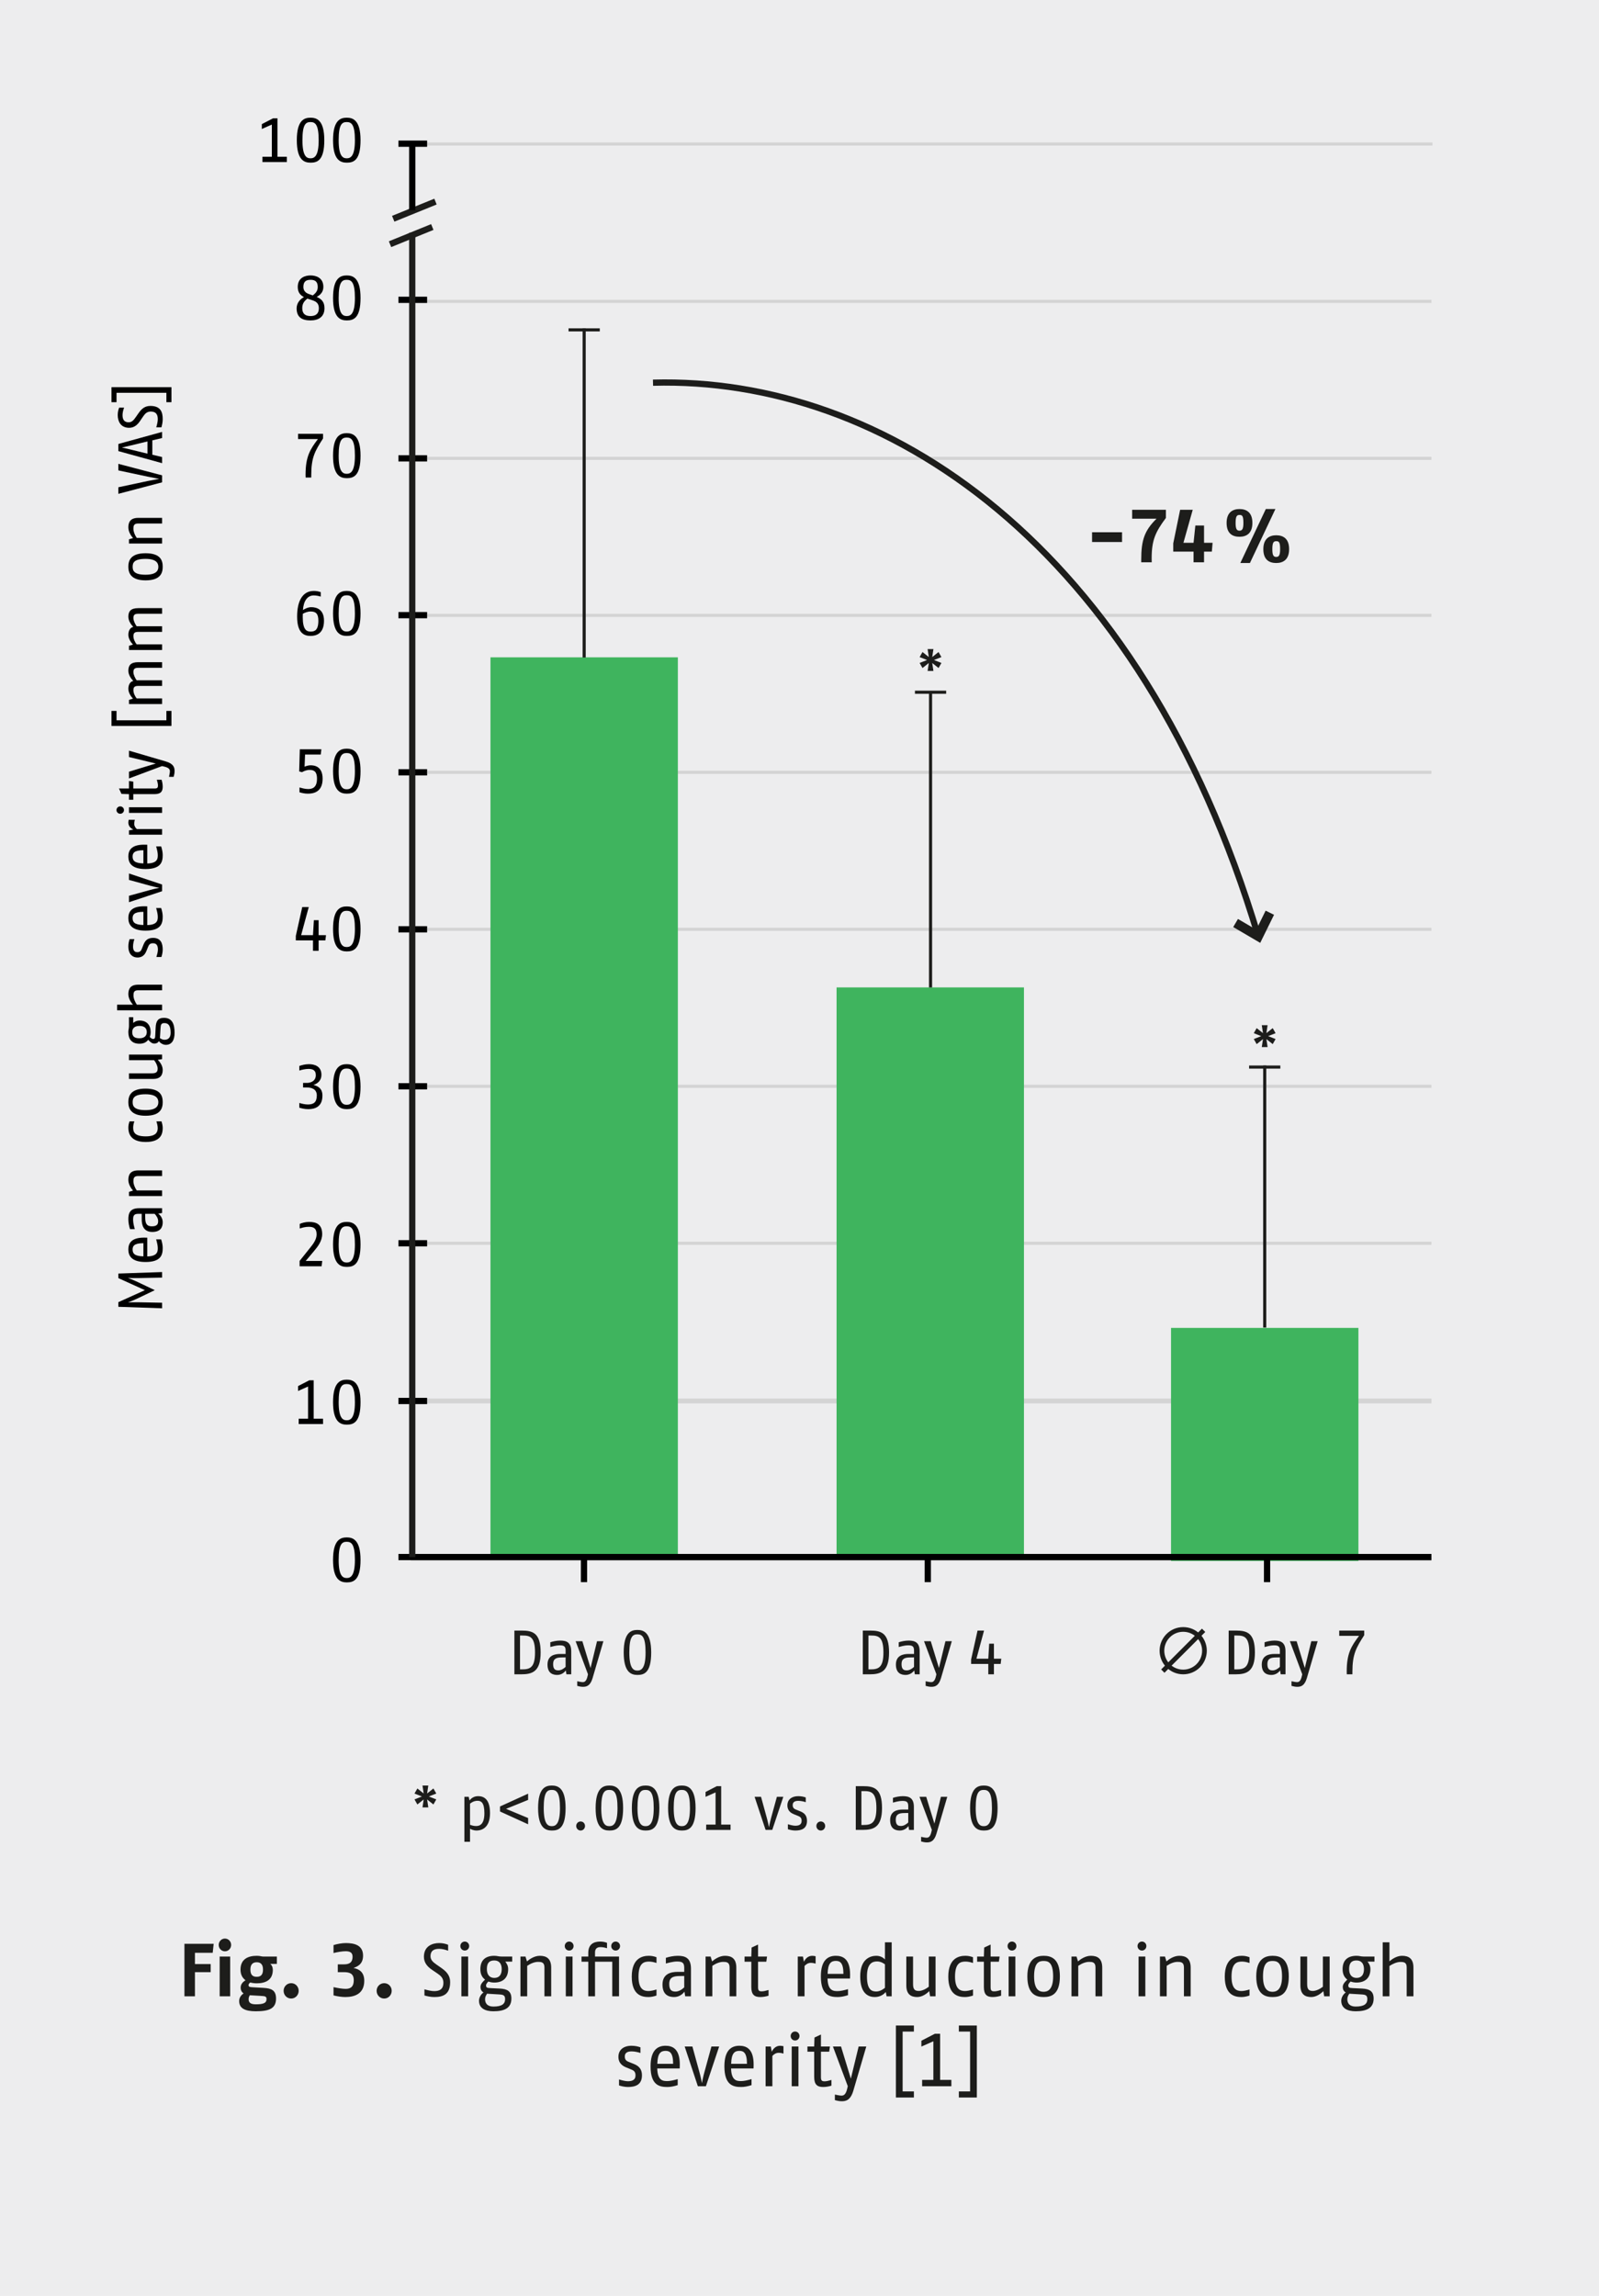 <?xml version="1.0" encoding="UTF-8"?><svg id="a" xmlns="http://www.w3.org/2000/svg" width="512" height="735" xmlns:xlink="http://www.w3.org/1999/xlink" viewBox="0 0 512 735"><defs><style>.d,.e,.f,.g,.h,.i,.j{fill:none;}.k{fill:#ededee;}.l{fill:#3fb45e;}.m{fill:#1d1d1b;}.e{stroke:#000;}.e,.f{stroke-width:2px;}.f,.g,.i,.j{stroke:#1d1d1b;}.g{stroke-width:3px;}.n{clip-path:url(#b);}.o{clip-path:url(#c);}.h{stroke:#d4d4d4;}.j{stroke-width:1.5px;}</style><clipPath id="b"><rect class="d" width="512" height="735"/></clipPath><clipPath id="c"><rect class="d" width="512" height="735"/></clipPath></defs><rect class="k" width="512" height="735"/><line class="h" x1="135.39" y1="146.737" x2="458.352" y2="146.737"/><line class="h" x1="131.677" y1="96.482" x2="458.352" y2="96.482"/><line class="h" x1="132" y1="46.106" x2="458.675" y2="46.106"/><path class="m" d="m68.107,625.159h-5.689v3.6h5.04v2.592h-5.04v7.729h-3.36v-16.802h9.361l-.312,2.88Zm3.911-.48c-1.128,0-1.992-.936-1.992-2.04s.864-2.04,1.992-2.04,1.992.936,1.992,2.04-.864,2.04-1.992,2.04Zm-1.68,14.401v-12.721h3.36v12.721h-3.36Zm16.201-10.369c.528.432.816,1.08.816,1.92,0,3.216-2.28,4.296-5.16,4.296-.768,0-1.512-.12-2.04-.264-.336.216-.576.528-.576.84,0,.552.432.624,1.152.672l3.696.216c2.352.144,3.96.672,3.96,3.408,0,3.24-2.256,4.08-6.481,4.08-3.408,0-5.329-.912-5.329-3.288,0-1.392,1.056-2.184,1.416-2.424-.552-.384-.936-.984-.936-1.848,0-1.176.768-1.872,1.56-2.376-.96-.696-1.608-1.776-1.608-3.408,0-3.288,2.328-4.416,5.184-4.416,1.176,0,1.488.24,2.088.24h4.368v2.352h-2.112Zm-3.312,10.225l-3.24-.192c-.216.384-.384.768-.384,1.272,0,1.176.768,1.632,2.304,1.632,2.328,0,3.432-.36,3.432-1.656,0-.912-.408-.96-2.112-1.056Zm-1.032-10.753c-1.296,0-2.016.744-2.016,2.328,0,1.68.696,2.328,2.016,2.328s2.016-.648,2.016-2.328c0-1.656-.768-2.328-2.016-2.328Zm11.04,11.617c-1.392,0-2.424-1.128-2.424-2.472s1.056-2.448,2.424-2.448c1.392,0,2.4,1.128,2.4,2.448s-1.008,2.472-2.4,2.472Zm17.352-.48c-1.08,0-2.376-.168-3.792-.528v-2.64c1.536.336,2.976.552,3.864.552,1.656,0,2.616-.72,2.616-2.784,0-2.232-1.488-2.568-3.216-2.568h-1.896v-2.496h1.92c1.44,0,2.808-.336,2.808-2.472,0-1.344-.912-1.728-2.208-1.728-.984,0-2.568.24-3.888.576v-2.544c1.104-.36,2.784-.648,3.912-.648,2.688,0,5.545.624,5.545,4.032,0,2.688-1.728,3.48-3.072,3.936,1.584.312,3.456,1.152,3.456,4.104,0,4.152-3.048,5.208-6.048,5.208Zm12.432.48c-1.392,0-2.424-1.128-2.424-2.472s1.056-2.448,2.424-2.448c1.392,0,2.4,1.128,2.4,2.448s-1.008,2.472-2.4,2.472Z"/><path class="m" d="m139.073,639.32c-1.104,0-2.16-.216-3.168-.504v-1.968c.984.288,2.256.576,3.12.576,1.608,0,2.952-.504,2.952-2.688,0-1.488-.84-2.232-1.944-2.976l-1.728-1.176c-1.368-.936-2.568-2.184-2.568-4.152,0-3.384,2.664-4.392,4.872-4.392,1.08,0,2.064.216,2.88.552v1.896c-.984-.36-1.992-.6-2.88-.6-1.656,0-2.76.6-2.76,2.352,0,1.248.864,1.944,1.92,2.688l1.344.936c1.512,1.056,3.024,2.256,3.024,4.704,0,4.032-2.448,4.752-5.064,4.752Zm9.744-14.881c-.792,0-1.416-.648-1.416-1.44s.624-1.44,1.416-1.44,1.416.648,1.416,1.44-.624,1.44-1.416,1.44Zm-1.08,14.641v-12.721h2.16v12.721h-2.16Zm14.065-11.089c.528.696.912,1.368.912,2.4,0,2.832-1.728,4.296-4.44,4.296-.696,0-1.32-.12-1.896-.336-.456.48-.744.84-.744,1.224,0,.72.312.84,1.44.888l2.952.144c2.4.12,3.72.84,3.72,3.192,0,3.144-2.352,4.08-5.761,4.08-2.712,0-4.608-1.008-4.608-3.384,0-.984.624-2.088,1.44-2.64-.696-.408-.96-1.032-.96-1.776,0-.936.768-1.704,1.464-2.328-.912-.72-1.512-1.68-1.512-3.36,0-2.976,1.752-4.272,4.464-4.272.96,0,1.32.24,2.328.24h3.408v1.632h-2.208Zm-2.016,10.489l-3.264-.192c-.192,0-.384-.024-.552-.048-.36.528-.648,1.056-.648,1.776,0,1.368.792,2.352,2.664,2.352,2.76,0,3.744-.864,3.744-2.376,0-1.2-.528-1.44-1.944-1.512Zm-1.512-10.873c-1.728,0-2.376.936-2.376,2.784,0,1.68.792,2.808,2.376,2.808,1.656,0,2.376-1.128,2.376-2.808,0-1.704-.792-2.784-2.376-2.784Zm16.056,11.473v-9.265c0-1.704-1.08-1.752-2.04-1.752-1.08,0-2.328.48-3.48,1.272v9.745h-2.16v-12.721h1.608l.48,1.56c.6-.552,2.256-1.8,4.104-1.8,2.112,0,3.648.864,3.648,3.792v9.169h-2.16Zm7.919-14.641c-.792,0-1.416-.648-1.416-1.44s.624-1.44,1.416-1.44,1.416.648,1.416,1.44-.624,1.44-1.416,1.44Zm-1.08,14.641v-12.721h2.16v12.721h-2.16Zm14.88,0v-11.065h-5.521v11.065h-2.16v-11.065h-2.16v-1.656h2.16v-1.176c0-2.688,1.656-3.624,3.816-3.624.96,0,1.704.216,2.184.408v1.728c-.648-.192-1.296-.36-2.112-.36-1.128,0-1.728.552-1.728,1.728v1.296h7.681v12.721h-2.16Zm1.08-14.641c-.792,0-1.416-.648-1.416-1.44s.624-1.44,1.416-1.44,1.416.648,1.416,1.44-.624,1.44-1.416,1.44Zm13.08,14.401c-.912.312-1.776.48-2.568.48-2.016,0-5.353-.528-5.353-6.529,0-6.048,3.576-6.673,5.473-6.673.936,0,1.632.168,2.448.456v1.848c-.744-.264-1.632-.456-2.376-.456-1.56,0-3.384.384-3.384,4.824,0,4.056,1.704,4.608,3.192,4.608.696,0,1.704-.216,2.568-.504v1.944Zm9.192.24l-.24-1.488c-.576.816-1.728,1.728-3.312,1.728-1.56,0-3.72-.552-3.72-3.984,0-3.48,2.712-4.08,4.872-4.08h2.088v-1.392c0-1.752-.936-1.92-2.4-1.92-1.152,0-3.0.504-3.48.648v-1.824c1.104-.36,2.496-.648,3.816-.648,2.304,0,4.224.624,4.224,4.128v8.833h-1.848Zm-.312-6.505l-1.56.024c-1.968.024-3.24.456-3.24,2.544,0,2.136.96,2.424,2.04,2.424.96,0,1.992-.6,2.76-1.344v-3.648Zm14.52,6.505v-9.265c0-1.704-1.08-1.752-2.04-1.752-1.08,0-2.328.48-3.48,1.272v9.745h-2.16v-12.721h1.608l.48,1.56c.6-.552,2.256-1.8,4.104-1.8,2.112,0,3.648.864,3.648,3.792v9.169h-2.16Zm12.48-.192c-.672.216-1.656.432-2.64.432-1.824,0-2.88-.696-2.88-3.192v-8.113h-2.16v-1.656h2.16l.096-2.88,2.064-.96v3.84h2.88l-.24,1.656h-2.64v8.185c0,1.128.384,1.296,1.2,1.296.552,0,1.344-.192,2.16-.432v1.824Zm15.072-10.273c-.48-.144-1.008-.24-1.56-.24-.84,0-1.536.48-1.992,1.008v9.697h-2.16v-12.721h1.656l.312,1.68c.432-.936,1.272-1.92,2.688-1.92.288,0,.72.072,1.056.144v2.352Zm3.816,4.776c.096,4.032,1.992,4.032,3.264,4.032.816,0,2.04-.264,3.288-.624v1.92c-1.152.384-2.328.6-3.288.6-2.496,0-5.401-.504-5.401-6.601,0-5.353,2.376-6.601,4.8-6.601,2.16,0,4.56.912,4.56,6,0,.384,0,.816-.024,1.272h-7.201Zm2.664-5.641c-1.56,0-2.544.768-2.64,4.152h5.064c0-3.6-1.128-4.152-2.424-4.152Zm16.248,11.329l-.264-1.368c-.432.528-1.584,1.608-3.504,1.608-1.824,0-4.68-.84-4.68-6.601,0-5.88,3.552-6.601,5.16-6.601,1.584,0,2.472.864,2.76,1.176v-5.497h2.16v17.282h-1.632Zm-.528-10.225c-.336-.264-1.296-.936-2.52-.936-1.464,0-3.24.6-3.24,4.8,0,4.464,1.656,4.824,3,4.824,1.248,0,2.352-.84,2.76-1.176v-7.513Zm14.448,10.225l-.264-1.656c-.744.768-2.208,1.896-3.864,1.896-2.04,0-3.48-.912-3.48-3.72v-9.241h2.16v8.761c0,1.512.36,2.256,1.8,2.256.936,0,2.136-.504,3.24-1.344v-9.673h2.16v12.721h-1.752Zm13.752-.24c-.912.312-1.776.48-2.568.48-2.016,0-5.352-.528-5.352-6.529,0-6.048,3.576-6.673,5.473-6.673.936,0,1.632.168,2.448.456v1.848c-.744-.264-1.632-.456-2.376-.456-1.56,0-3.384.384-3.384,4.824,0,4.056,1.704,4.608,3.192,4.608.696,0,1.704-.216,2.568-.504v1.944Zm8.997.048c-.672.216-1.656.432-2.64.432-1.824,0-2.88-.696-2.88-3.192v-8.113h-2.16v-1.656h2.16l.096-2.88,2.064-.96v3.84h2.88l-.24,1.656h-2.64v8.185c0,1.128.384,1.296,1.2,1.296.552,0,1.344-.192,2.16-.432v1.824Zm3.48-14.449c-.792,0-1.416-.648-1.416-1.44s.624-1.44,1.416-1.44,1.416.648,1.416,1.44-.624,1.44-1.416,1.44Zm-1.08,14.641v-12.721h2.16v12.721h-2.16Zm11.208.24c-2.28,0-5.208-.768-5.208-6.601,0-5.713,2.952-6.601,5.208-6.601s5.208.744,5.208,6.601c0,5.928-2.928,6.601-5.208,6.601Zm0-11.545c-1.32,0-3.048.336-3.048,4.944,0,4.584,1.968,4.92,3.048,4.92s3.048-.408,3.048-4.92c0-4.68-1.728-4.944-3.048-4.944Zm16.608,11.305v-9.265c0-1.704-1.08-1.752-2.04-1.752-1.08,0-2.328.48-3.48,1.272v9.745h-2.16v-12.721h1.608l.48,1.56c.6-.552,2.256-1.8,4.104-1.8,2.112,0,3.648.864,3.648,3.792v9.169h-2.16Zm14.879-14.641c-.792,0-1.416-.648-1.416-1.44s.624-1.44,1.416-1.44,1.416.648,1.416,1.44-.624,1.44-1.416,1.44Zm-1.08,14.641v-12.721h2.16v12.721h-2.16Zm14.521,0v-9.265c0-1.704-1.08-1.752-2.04-1.752-1.08,0-2.328.48-3.48,1.272v9.745h-2.16v-12.721h1.608l.48,1.56c.6-.552,2.256-1.8,4.104-1.8,2.112,0,3.648.864,3.648,3.792v9.169h-2.16Zm21-.24c-.912.312-1.776.48-2.568.48-2.016,0-5.352-.528-5.352-6.529,0-6.048,3.576-6.673,5.473-6.673.936,0,1.632.168,2.448.456v1.848c-.744-.264-1.632-.456-2.376-.456-1.56,0-3.384.384-3.384,4.824,0,4.056,1.704,4.608,3.192,4.608.696,0,1.704-.216,2.568-.504v1.944Zm7.368.48c-2.28,0-5.208-.768-5.208-6.601,0-5.713,2.952-6.601,5.208-6.601s5.208.744,5.208,6.601c0,5.928-2.928,6.601-5.208,6.601Zm0-11.545c-1.32,0-3.048.336-3.048,4.944,0,4.584,1.968,4.92,3.048,4.92s3.048-.408,3.048-4.92c0-4.68-1.728-4.944-3.048-4.944Zm16.536,11.305l-.264-1.656c-.744.768-2.208,1.896-3.864,1.896-2.04,0-3.48-.912-3.48-3.72v-9.241h2.16v8.761c0,1.512.36,2.256,1.8,2.256.936,0,2.136-.504,3.24-1.344v-9.673h2.16v12.721h-1.752Zm13.896-11.089c.528.696.912,1.368.912,2.4,0,2.832-1.728,4.296-4.44,4.296-.696,0-1.32-.12-1.896-.336-.456.48-.744.84-.744,1.224,0,.72.312.84,1.44.888l2.952.144c2.4.12,3.72.84,3.72,3.192,0,3.144-2.352,4.08-5.761,4.08-2.712,0-4.608-1.008-4.608-3.384,0-.984.624-2.088,1.44-2.64-.696-.408-.96-1.032-.96-1.776,0-.936.768-1.704,1.464-2.328-.912-.72-1.512-1.68-1.512-3.36,0-2.976,1.752-4.272,4.464-4.272.96,0,1.32.24,2.328.24h3.408v1.632h-2.208Zm-2.016,10.489l-3.264-.192c-.192,0-.384-.024-.552-.048-.36.528-.648,1.056-.648,1.776,0,1.368.792,2.352,2.664,2.352,2.76,0,3.744-.864,3.744-2.376,0-1.2-.528-1.44-1.944-1.512Zm-1.512-10.873c-1.728,0-2.376.936-2.376,2.784,0,1.68.792,2.808,2.376,2.808,1.656,0,2.376-1.128,2.376-2.808,0-1.704-.792-2.784-2.376-2.784Zm16.056,11.473v-9.241c0-1.632-.888-1.752-2.04-1.752s-2.568.672-3.48,1.296v9.697h-2.16v-17.282h2.16v6.096c.72-.648,2.304-1.776,4.032-1.776,2.112,0,3.648.864,3.648,3.792v9.169h-2.16Z"/><path class="m" d="m201.017,668.12c-1.008,0-2.184-.288-2.808-.504v-1.92c.744.24,2.04.576,2.808.576,1.248,0,2.472-.288,2.472-1.872,0-1.368-.72-1.632-1.728-2.04l-1.248-.504c-.864-.36-2.496-1.152-2.496-3.384,0-2.28,1.68-3.552,4.176-3.552,1.224,0,2.184.24,2.88.504v1.8c-.672-.216-1.8-.504-2.808-.504-1.2,0-2.208.336-2.208,1.632,0,1.248.768,1.536,1.44,1.8l1.368.552c1.344.528,2.688,1.368,2.688,3.696,0,3.144-2.304,3.72-4.536,3.72Zm9.432-5.928c.096,4.032,1.992,4.032,3.264,4.032.816,0,2.04-.264,3.288-.624v1.92c-1.152.384-2.328.6-3.288.6-2.496,0-5.401-.504-5.401-6.601,0-5.353,2.376-6.601,4.8-6.601,2.16,0,4.56.912,4.56,6,0,.384,0,.816-.024,1.272h-7.201Zm2.664-5.641c-1.56,0-2.544.768-2.64,4.152h5.064c0-3.6-1.128-4.152-2.424-4.152Zm12.912,11.329h-2.568l-4.224-12.721h2.472l2.232,8.137c.456,1.632.624,2.64.816,3.552.168-.816.36-1.896.816-3.552l2.232-8.137h2.472l-4.248,12.721Zm8.064-5.689c.096,4.032,1.992,4.032,3.264,4.032.816,0,2.04-.264,3.288-.624v1.92c-1.152.384-2.328.6-3.288.6-2.496,0-5.401-.504-5.401-6.601,0-5.353,2.376-6.601,4.8-6.601,2.16,0,4.56.912,4.56,6,0,.384,0,.816-.024,1.272h-7.201Zm2.664-5.641c-1.56,0-2.544.768-2.64,4.152h5.064c0-3.6-1.128-4.152-2.424-4.152Zm14.112.864c-.48-.144-1.008-.24-1.56-.24-.84,0-1.536.48-1.992,1.008v9.697h-2.16v-12.721h1.656l.312,1.68c.432-.936,1.272-1.92,2.688-1.92.288,0,.72.072,1.056.144v2.352Zm3.72-4.176c-.792,0-1.416-.648-1.416-1.44s.624-1.44,1.416-1.44,1.416.648,1.416,1.44-.624,1.44-1.416,1.44Zm-1.08,14.641v-12.721h2.16v12.721h-2.16Zm12.72-.192c-.672.216-1.656.432-2.64.432-1.824,0-2.88-.696-2.88-3.192v-8.113h-2.16v-1.656h2.16l.096-2.88,2.064-.96v3.84h2.88l-.24,1.656h-2.64v8.185c0,1.128.384,1.296,1.2,1.296.552,0,1.344-.192,2.16-.432v1.824Zm7.008,1.632c-.888,3-2.328,3.36-3.696,3.36-.744,0-1.44-.144-2.208-.36v-1.776c.696.144,1.608.336,2.136.336.768,0,1.416-.432,1.848-2.376l.144-.648-4.752-12.697h2.592l3.144,10.297,2.496-10.297h2.448l-4.152,14.161Zm13.632,2.16v-23.042h5.761v1.944h-3.6v19.154h3.6v1.944h-5.761Zm8.4-3.6v-2.04h3.6v-12.361l-3.84,1.704v-1.872l4.32-2.232h1.68v14.761h3.6v2.04h-9.361Zm11.76,3.6v-1.944h3.6v-19.154h-3.6v-1.944h5.761v23.042h-5.761Z"/><line class="h" x1="131.521" y1="448.768" x2="458.352" y2="448.768"/><line class="h" x1="131.521" y1="347.758" x2="458.352" y2="347.758"/><line class="h" x1="131.521" y1="398.013" x2="458.352" y2="398.013"/><line class="h" x1="131.521" y1="499.228" x2="458.352" y2="499.228"/><line class="h" x1="131.521" y1="448.268" x2="458.352" y2="448.268"/><line class="h" x1="131.521" y1="448.268" x2="458.352" y2="448.268"/><line class="h" x1="131.521" y1="297.503" x2="458.352" y2="297.503"/><line class="h" x1="131.521" y1="196.993" x2="458.352" y2="196.993"/><line class="h" x1="131.521" y1="247.247" x2="458.352" y2="247.247"/><path class="m" d="m138.782,577.674l-2.02-1.6.38,2.541h-1.86l.38-2.541-2.02,1.6-.92-1.62,2.381-.94-2.381-.94.92-1.62,2.02,1.6-.38-2.541h1.86l-.38,2.541,2.02-1.6.92,1.62-2.381.94,2.381.94-.92,1.62Zm13.819,8.342c-.98,0-1.78-.38-2.1-.58v4.181h-1.8v-14.403h1.38l.26,1.16c.54-.66,1.36-1.36,2.761-1.36,1.5,0,3.801.6,3.801,5.441,0,5.101-3.121,5.561-4.301,5.561Zm.3-9.522c-1.1,0-2.0.56-2.401.94v6.741c.58.2,1.14.4,1.96.4,1.22,0,2.641-.62,2.641-4.121,0-3.361-1.02-3.961-2.2-3.961Zm7.199,3.421v-1.6l9.002-4.101v2l-7.061,2.861,7.061,2.941v2l-9.002-4.101Zm16.601,6.101c-2.1,0-4.401-.92-4.401-7.202,0-6.481,2.441-7.202,4.401-7.202,1.94,0,4.401.76,4.401,7.202,0,6.481-2.24,7.202-4.401,7.202Zm0-13.003c-1.5,0-2.601.66-2.601,5.801,0,5.201,1.36,5.801,2.601,5.801,1.28,0,2.601-.76,2.601-5.801,0-4.961-1.08-5.801-2.601-5.801Zm9.22,13.003c-.8,0-1.42-.66-1.42-1.46s.62-1.44,1.42-1.44,1.4.64,1.4,1.44-.6,1.46-1.4,1.46Zm9.201,0c-2.1,0-4.401-.92-4.401-7.202,0-6.481,2.441-7.202,4.401-7.202,1.94,0,4.401.76,4.401,7.202,0,6.481-2.24,7.202-4.401,7.202Zm0-13.003c-1.5,0-2.601.66-2.601,5.801,0,5.201,1.36,5.801,2.601,5.801,1.28,0,2.601-.76,2.601-5.801,0-4.961-1.08-5.801-2.601-5.801Zm11.6,13.003c-2.1,0-4.401-.92-4.401-7.202,0-6.481,2.441-7.202,4.401-7.202,1.94,0,4.401.76,4.401,7.202,0,6.481-2.24,7.202-4.401,7.202Zm0-13.003c-1.5,0-2.601.66-2.601,5.801,0,5.201,1.36,5.801,2.601,5.801,1.28,0,2.601-.76,2.601-5.801,0-4.961-1.08-5.801-2.601-5.801Zm11.6,13.003c-2.1,0-4.401-.92-4.401-7.202,0-6.481,2.441-7.202,4.401-7.202,1.94,0,4.401.76,4.401,7.202,0,6.481-2.24,7.202-4.401,7.202Zm0-13.003c-1.5,0-2.601.66-2.601,5.801,0,5.201,1.36,5.801,2.601,5.801,1.28,0,2.601-.76,2.601-5.801,0-4.961-1.08-5.801-2.601-5.801Zm7.799,12.803v-1.7h3.001v-10.302l-3.201,1.42v-1.56l3.601-1.86h1.4v12.303h3.001v1.7h-7.802Zm21.159,0h-2.14l-3.521-10.602h2.06l1.86,6.781c.38,1.36.52,2.2.68,2.961.14-.68.3-1.58.68-2.961l1.86-6.781h2.06l-3.541,10.602Zm7.34.2c-.84,0-1.82-.24-2.341-.42v-1.6c.62.2,1.7.48,2.341.48,1.04,0,2.06-.24,2.06-1.56,0-1.14-.6-1.36-1.44-1.7l-1.04-.42c-.72-.3-2.08-.96-2.08-2.821,0-1.9,1.4-2.961,3.481-2.961,1.02,0,1.82.2,2.401.42v1.5c-.56-.18-1.5-.42-2.341-.42-1,0-1.84.28-1.84,1.36,0,1.04.64,1.28,1.2,1.5l1.14.46c1.12.44,2.24,1.14,2.24,3.081,0,2.621-1.92,3.101-3.781,3.101Zm8.2,0c-.8,0-1.42-.66-1.42-1.46s.62-1.44,1.42-1.44,1.4.64,1.4,1.44-.6,1.46-1.4,1.46Zm13.34-.2h-2.14v-14.003h2.341c3.561,0,6.061.78,6.061,7.002,0,6.161-2.661,7.002-6.261,7.002Zm.48-12.423h-.82v10.842h.66c2.561,0,4.141-.6,4.141-5.421,0-4.961-1.58-5.421-3.981-5.421Zm14.441,12.423l-.2-1.24c-.48.68-1.44,1.44-2.761,1.44-1.3,0-3.101-.46-3.101-3.321,0-2.901,2.26-3.401,4.061-3.401h1.74v-1.16c0-1.46-.78-1.6-2-1.6-.96,0-2.501.42-2.901.54v-1.52c.92-.3,2.08-.54,3.181-.54,1.92,0,3.521.52,3.521,3.441v7.362h-1.54Zm-.26-5.421l-1.3.02c-1.64.02-2.701.38-2.701,2.12,0,1.78.8,2.02,1.7,2.02.8,0,1.66-.5,2.3-1.12v-3.041Zm9.037,6.621c-.74,2.501-1.94,2.801-3.081,2.801-.62,0-1.2-.12-1.84-.3v-1.48c.58.12,1.34.28,1.78.28.64,0,1.18-.36,1.54-1.98l.12-.54-3.961-10.582h2.16l2.621,8.582,2.08-8.582h2.04l-3.461,11.803Zm15.162-1c-2.1,0-4.401-.92-4.401-7.202,0-6.481,2.441-7.202,4.401-7.202,1.94,0,4.401.76,4.401,7.202,0,6.481-2.24,7.202-4.401,7.202Zm0-13.003c-1.5,0-2.601.66-2.601,5.801,0,5.201,1.36,5.801,2.601,5.801,1.28,0,2.601-.76,2.601-5.801,0-4.961-1.08-5.801-2.601-5.801Z"/><g><path d="m51.9,409.006l-7.321.141c-1.841.04-3.581-.04-3.621-.04.12.04,1.78.681,3.221,1.36l5.381,2.561-5.381,2.58c-1.46.701-3.021,1.281-3.2,1.341.42-.021,1.72-.08,3.601-.04l7.321.141v1.779l-14.003-.479v-1.48l8.502-3.841-8.502-3.861v-1.46l14.003-.479v1.779Z"/><path d="m47.159,402.228c3.361-.08,3.361-1.66,3.361-2.721,0-.68-.221-1.7-.52-2.74h1.601c.319.96.5,1.94.5,2.74,0,2.08-.42,4.501-5.501,4.501-4.461,0-5.502-1.98-5.502-4.001,0-1.801.761-3.801,5.002-3.801.319,0,.68,0,1.06.019v6.002Zm-4.701-2.221c0,1.301.641,2.121,3.461,2.201v-4.221c-3,0-3.461.94-3.461,2.019Z"/><path d="m51.9,388.328l-1.24.199c.68.48,1.44,1.441,1.44,2.762,0,1.3-.46,3.1-3.321,3.1-2.9,0-3.4-2.26-3.4-4.061v-1.74h-1.16c-1.46,0-1.601.78-1.601,2,0,.961.42,2.501.54,2.9h-1.52c-.301-.92-.541-2.08-.541-3.18,0-1.921.52-3.522,3.441-3.522h7.361v1.541Zm-5.421.26l.019,1.301c.021,1.64.38,2.7,2.121,2.7,1.78,0,2.019-.8,2.019-1.7,0-.801-.5-1.66-1.12-2.301h-3.04Z"/><path d="m51.9,376.488h-7.722c-1.42,0-1.46.9-1.46,1.699,0,.9.399,1.941,1.06,2.901h8.122v1.8h-10.602v-1.34l1.301-.4c-.46-.5-1.501-1.88-1.501-3.42,0-1.761.721-3.041,3.161-3.041h7.642v1.801Z"/><path d="m51.7,358.988c.26.76.4,1.48.4,2.14,0,1.681-.44,4.461-5.441,4.461-5.041,0-5.561-2.981-5.561-4.561,0-.78.141-1.36.381-2.04h1.54c-.22.62-.38,1.36-.38,1.98,0,1.3.319,2.821,4.021,2.821,3.381,0,3.841-1.42,3.841-2.661,0-.58-.18-1.42-.42-2.14h1.62Z"/><path d="m52.1,352.849c0,1.9-.641,4.341-5.501,4.341-4.762,0-5.502-2.46-5.502-4.341s.62-4.341,5.502-4.341c4.94,0,5.501,2.441,5.501,4.341Zm-9.622,0c0,1.1.28,2.541,4.121,2.541,3.82,0,4.101-1.641,4.101-2.541,0-.9-.34-2.541-4.101-2.541-3.901,0-4.121,1.44-4.121,2.541Z"/><path d="m51.9,339.068l-1.38.22c.64.62,1.58,1.84,1.58,3.22,0,1.701-.761,2.901-3.101,2.901h-7.702v-1.8h7.302c1.261,0,1.881-.3,1.881-1.5,0-.78-.421-1.78-1.121-2.701h-8.062v-1.8h10.602v1.46Z"/><path d="m42.658,327.469c.58-.44,1.141-.76,2.001-.76,2.36,0,3.58,1.44,3.58,3.701,0,.58-.1,1.101-.279,1.581.399.38.7.62,1.02.62.601,0,.7-.26.74-1.2l.12-2.46c.101-2.001.7-3.101,2.661-3.101,2.62,0,3.4,1.96,3.4,4.801,0,2.26-.84,3.841-2.82,3.841-.82,0-1.741-.52-2.201-1.2-.34.58-.86.8-1.48.8-.779,0-1.42-.64-1.94-1.22-.6.76-1.399,1.26-2.8,1.26-2.481,0-3.562-1.46-3.562-3.721,0-.8.2-1.1.2-1.94v-2.84h1.36v1.84Zm-.32,2.94c0,1.44.78,1.98,2.321,1.98,1.4,0,2.34-.66,2.34-1.98,0-1.38-.94-1.98-2.34-1.98-1.421,0-2.321.66-2.321,1.98Zm9.062-1.26l-.16,2.721c0,.16-.019.32-.04.46.44.3.88.54,1.48.54,1.14,0,1.96-.66,1.96-2.22,0-2.301-.72-3.121-1.98-3.121-1,0-1.2.44-1.26,1.62Z"/><path d="m51.9,317.028h-7.701c-1.36,0-1.461.74-1.461,1.7,0,.96.56,2.141,1.08,2.901h8.082v1.8h-14.403v-1.8h5.081c-.54-.6-1.48-1.92-1.48-3.361,0-1.76.721-3.041,3.161-3.041h7.642v1.8Z"/><path d="m52.1,304.03c0,.84-.24,1.821-.42,2.341h-1.601c.2-.62.48-1.701.48-2.341,0-1.04-.24-2.06-1.56-2.06-1.141,0-1.36.6-1.7,1.44l-.421,1.04c-.3.72-.96,2.081-2.82,2.081-1.9,0-2.961-1.4-2.961-3.481,0-1.02.2-1.82.421-2.4h1.5c-.18.56-.42,1.5-.42,2.34,0,1.0.28,1.84,1.36,1.84,1.04,0,1.28-.64,1.5-1.2l.46-1.14c.44-1.12,1.141-2.241,3.081-2.241,2.62,0,3.101,1.92,3.101,3.781Z"/><path d="m47.159,296.15c3.361-.08,3.361-1.66,3.361-2.721,0-.68-.221-1.7-.52-2.74h1.601c.319.96.5,1.94.5,2.74,0,2.081-.42,4.501-5.501,4.501-4.461,0-5.502-1.98-5.502-4.001,0-1.8.761-3.801,5.002-3.801.319,0,.68,0,1.06.02v6.002Zm-4.701-2.221c0,1.3.641,2.121,3.461,2.201v-4.221c-3,0-3.461.94-3.461,2.02Z"/><path d="m51.9,283.169v2.141l-10.602,3.521v-2.06l6.781-1.86c1.36-.38,2.201-.52,2.961-.68-.68-.14-1.58-.3-2.961-.68l-6.781-1.86v-2.061l10.602,3.541Z"/><path d="m47.159,276.431c3.361-.08,3.361-1.66,3.361-2.721,0-.68-.221-1.7-.52-2.74h1.601c.319.96.5,1.94.5,2.74,0,2.081-.42,4.501-5.501,4.501-4.461,0-5.502-1.98-5.502-4.001,0-1.8.761-3.801,5.002-3.801.319,0,.68,0,1.06.02v6.002Zm-4.701-2.221c0,1.3.641,2.121,3.461,2.201v-4.221c-3,0-3.461.94-3.461,2.02Z"/><path d="m43.178,262.45c-.12.4-.2.84-.2,1.3,0,.7.4,1.28.84,1.66h8.082v1.8h-10.602v-1.38l1.4-.26c-.78-.36-1.601-1.06-1.601-2.241,0-.24.06-.6.12-.88h1.961Z"/><path d="m39.698,259.331c0,.66-.541,1.18-1.201,1.18s-1.2-.52-1.2-1.18.54-1.181,1.2-1.181,1.201.52,1.201,1.181Zm12.202.9h-10.602v-1.8h10.602v1.8Z"/><path d="m51.74,249.63c.18.56.36,1.38.36,2.2,0,1.52-.58,2.4-2.661,2.4h-6.761v1.801h-1.381v-1.801l-2.4-.08-.8-1.721h3.2v-2.4l1.381.2v2.2h6.821c.94,0,1.08-.32,1.08-1,0-.46-.16-1.12-.36-1.8h1.52Z"/><path d="m53.1,243.77c2.501.74,2.801,1.94,2.801,3.081,0,.62-.12,1.2-.3,1.84h-1.48c.12-.58.28-1.34.28-1.78,0-.64-.36-1.18-1.98-1.54l-.54-.12-10.583,3.96v-2.16l8.582-2.621-8.582-2.081v-2.041l11.803,3.461Z"/><path d="m54.901,232.392h-19.204v-4.801h1.62v3.001h15.963v-3.001h1.621v4.801Z"/><path d="m51.9,213.79h-7.722c-1.28,0-1.46.6-1.46,1.4,0,.819.54,1.9,1.04,2.6h8.142v1.8h-7.722c-1.28,0-1.46.6-1.46,1.4,0,.94.54,1.96,1.04,2.601h8.142v1.8h-10.602v-1.34l1.28-.4c-.6-.62-1.48-1.86-1.48-3.121,0-1.24.541-2.341,1.581-2.541-.52-.52-1.581-1.8-1.581-3.261,0-1.68.721-2.74,3.161-2.74h7.642v1.801Z"/><path d="m51.9,196.49h-7.722c-1.28,0-1.46.6-1.46,1.4,0,.819.54,1.9,1.04,2.6h8.142v1.801h-7.722c-1.28,0-1.46.601-1.46,1.4,0,.94.54,1.96,1.04,2.601h8.142v1.801h-10.602v-1.341l1.28-.4c-.6-.62-1.48-1.86-1.48-3.12,0-1.24.541-2.341,1.581-2.541-.52-.519-1.581-1.8-1.581-3.261,0-1.68.721-2.74,3.161-2.74h7.642v1.801Z"/><path d="m52.1,181.452c0,1.9-.641,4.341-5.501,4.341-4.762,0-5.502-2.461-5.502-4.341,0-1.881.62-4.341,5.502-4.341,4.94,0,5.501,2.44,5.501,4.341Zm-9.622,0c0,1.1.28,2.54,4.121,2.54,3.82,0,4.101-1.64,4.101-2.54s-.34-2.541-4.101-2.541c-3.901,0-4.121,1.44-4.121,2.541Z"/><path d="m51.9,167.592h-7.722c-1.42,0-1.46.899-1.46,1.7,0,.9.399,1.94,1.06,2.9h8.122v1.801h-10.602v-1.341l1.301-.4c-.46-.5-1.501-1.88-1.501-3.42,0-1.761.721-3.041,3.161-3.041h7.642v1.801Z"/><path d="m51.9,152.172v2.24l-14.003,3.681v-2.101l9.402-2c1.38-.28,3.481-.66,3.681-.7-.101-.021-2.281-.4-3.681-.7l-9.402-2v-2.101l14.003,3.681Z"/><path d="m51.9,140.232l-3.121.74v4.601l3.121.74v1.96l-14.003-3.86v-2.28l14.003-3.861v1.961Zm-9.762,2.32c-1.36.32-2.361.56-3.101.72.739.16,1.74.38,3.101.721l5.081,1.24v-3.921l-5.081,1.24Z"/><path d="m52.1,134.172c0,.921-.181,1.801-.42,2.641h-1.641c.24-.819.48-1.88.48-2.601,0-1.34-.421-2.46-2.241-2.46-1.24,0-1.86.7-2.481,1.62l-.98,1.44c-.78,1.141-1.821,2.141-3.461,2.141-2.821,0-3.661-2.221-3.661-4.061,0-.899.18-1.72.46-2.4h1.581c-.301.82-.501,1.661-.501,2.4,0,1.381.501,2.301,1.961,2.301,1.04,0,1.62-.72,2.24-1.601l.78-1.12c.88-1.26,1.881-2.521,3.921-2.521,3.36,0,3.961,2.041,3.961,4.221Z"/><path d="m54.901,128.754h-1.621v-3h-15.963v3h-1.62v-4.801h19.204v4.801Z"/></g><path d="m84.04,51.88v-1.7h3.001v-10.302l-3.201,1.42v-1.56l3.601-1.86h1.4v12.303h3.001v1.7h-7.802Zm15.401.2c-2.1,0-4.401-.92-4.401-7.202,0-6.481,2.441-7.202,4.401-7.202,1.94,0,4.401.76,4.401,7.202,0,6.481-2.24,7.202-4.401,7.202Zm0-13.003c-1.5,0-2.601.66-2.601,5.801,0,5.201,1.36,5.801,2.601,5.801,1.28,0,2.601-.76,2.601-5.801,0-4.961-1.08-5.801-2.601-5.801Zm11.6,13.003c-2.1,0-4.401-.92-4.401-7.202,0-6.481,2.441-7.202,4.401-7.202,1.94,0,4.401.76,4.401,7.202,0,6.481-2.24,7.202-4.401,7.202Zm0-13.003c-1.5,0-2.601.66-2.601,5.801,0,5.201,1.36,5.801,2.601,5.801,1.28,0,2.601-.76,2.601-5.801,0-4.961-1.08-5.801-2.601-5.801Z"/><path d="m99.441,102.58c-2.661,0-4.461-.96-4.461-3.861,0-1.82,1.26-3.061,2.341-3.581-.9-.56-1.98-1.26-1.98-3.261,0-3.021,2.401-3.701,4.101-3.701,1.66,0,4.101.66,4.101,3.681,0,1.78-1.2,2.701-2.14,3.201,1.38.58,2.501,1.46,2.501,3.601,0,2.861-2.04,3.921-4.461,3.921Zm.34-6.541l-1.38-.44c-.76.66-1.62,1.36-1.62,3.061,0,1.84,1.04,2.521,2.661,2.521,1.64,0,2.661-.74,2.661-2.521s-1.18-2.26-2.321-2.621Zm-.34-6.461c-1.44,0-2.3.54-2.3,2.3,0,1.32.9,1.94,1.68,2.22l1.34.48c.76-.64,1.58-1.3,1.58-2.701,0-1.82-.94-2.3-2.3-2.3Zm11.6,13.003c-2.1,0-4.401-.92-4.401-7.202,0-6.481,2.441-7.202,4.401-7.202,1.94,0,4.401.76,4.401,7.202,0,6.481-2.24,7.202-4.401,7.202Zm0-13.003c-1.5,0-2.601.66-2.601,5.801,0,5.201,1.36,5.801,2.601,5.801,1.28,0,2.601-.76,2.601-5.801,0-4.961-1.08-5.801-2.601-5.801Z"/><path d="m99.661,152.06v.82h-1.8c0-.32-.02-.62-.02-.92,0-5.801,1.48-8.122,3.961-11.402h-6.361v-1.68h8.002v1.48c-2.581,4.021-3.781,6.081-3.781,11.703Zm11.38,1.02c-2.1,0-4.401-.92-4.401-7.202,0-6.481,2.441-7.202,4.401-7.202,1.94,0,4.401.76,4.401,7.202,0,6.481-2.24,7.202-4.401,7.202Zm0-13.003c-1.5,0-2.601.66-2.601,5.801,0,5.201,1.36,5.801,2.601,5.801,1.28,0,2.601-.76,2.601-5.801,0-4.961-1.08-5.801-2.601-5.801Z"/><path d="m99.441,203.58c-2.1,0-4.301-.94-4.301-6.201,0-4.841,1.66-8.202,5.361-8.202.86,0,1.52.16,2.2.38v1.44c-.68-.22-1.5-.38-2.24-.38-2,0-3.261,1.72-3.461,4.681.42-.26,1.5-.92,2.641-.92,1.8,0,4.101.74,4.101,4.341,0,4.241-2.621,4.861-4.301,4.861Zm0-7.822c-.94,0-1.94.42-2.481.74,0,.26-.02.7-.02,1.08,0,4.001,1.22,4.621,2.501,4.621,1.24,0,2.501-.36,2.501-3.481,0-2.321-.86-2.961-2.501-2.961Zm11.6,7.822c-2.1,0-4.401-.92-4.401-7.202,0-6.481,2.441-7.202,4.401-7.202,1.94,0,4.401.76,4.401,7.202,0,6.481-2.24,7.202-4.401,7.202Zm0-13.003c-1.5,0-2.601.66-2.601,5.801,0,5.201,1.36,5.801,2.601,5.801,1.28,0,2.601-.76,2.601-5.801,0-4.961-1.08-5.801-2.601-5.801Z"/><path d="m98.561,254.08c-1.04,0-2-.24-2.661-.44v-1.54c.64.18,1.78.5,2.741.5,1.32,0,2.861-.4,2.861-3.321,0-2.661-1.36-2.801-2.441-2.801-.94,0-1.82.42-2.361.72l-.9-.24.2-7.082h6.902l-.2,1.68h-5.021l-.16,3.881c.34-.14,1.16-.44,1.9-.44,1.06,0,3.881.18,3.881,4.301,0,4.501-3.261,4.781-4.741,4.781Zm12.48,0c-2.1,0-4.401-.92-4.401-7.202,0-6.481,2.441-7.202,4.401-7.202,1.94,0,4.401.76,4.401,7.202,0,6.481-2.24,7.202-4.401,7.202Zm0-13.003c-1.5,0-2.601.66-2.601,5.801,0,5.201,1.36,5.801,2.601,5.801,1.28,0,2.601-.76,2.601-5.801,0-4.961-1.08-5.801-2.601-5.801Z"/><path d="m104.182,301.06h-2.16v3.321h-1.8v-3.321h-5.501v-1.44l2.06-9.242h2.08l-2.441,9.002h3.801l.28-4.801h1.52v4.801h2.361l-.2,1.68Zm6.859,3.521c-2.1,0-4.401-.92-4.401-7.202,0-6.481,2.441-7.202,4.401-7.202,1.94,0,4.401.76,4.401,7.202,0,6.481-2.24,7.202-4.401,7.202Zm0-13.003c-1.5,0-2.601.66-2.601,5.801,0,5.201,1.36,5.801,2.601,5.801,1.28,0,2.601-.76,2.601-5.801,0-4.961-1.08-5.801-2.601-5.801Z"/><path d="m98.701,355.08c-1.22,0-2.2-.28-2.861-.48v-1.5c.7.2,1.74.48,2.741.48,1.82,0,2.861-.68,2.861-2.901,0-2.12-1.8-2.541-3.181-2.541h-1.22v-1.46h1.24c1.12,0,2.841-.52,2.841-2.501,0-1.72-1.2-1.98-2.341-1.98-1.06,0-2.321.32-2.941.52v-1.46c.66-.24,1.8-.58,3.061-.58,1.62,0,4.021.52,4.021,3.421,0,1.82-1.24,2.821-2.561,3.221,1.52.38,2.881,1.16,2.881,3.421,0,3.601-2.421,4.341-4.541,4.341Zm12.34,0c-2.1,0-4.401-.92-4.401-7.202,0-6.481,2.441-7.202,4.401-7.202,1.94,0,4.401.76,4.401,7.202,0,6.481-2.24,7.202-4.401,7.202Zm0-13.003c-1.5,0-2.601.66-2.601,5.801,0,5.201,1.36,5.801,2.601,5.801,1.28,0,2.601-.76,2.601-5.801,0-4.961-1.08-5.801-2.601-5.801Z"/><path d="m102.981,405.38h-7.042v-1.72l3.441-4.301c.9-1.12,2-2.561,2-4.181,0-1.98-1-2.441-2.521-2.441-1.14,0-2.14.3-2.881.54v-1.46c.64-.3,1.8-.64,3.001-.64,2.381,0,4.181.82,4.181,3.901,0,2.26-1.46,4.061-2.601,5.421l-2.681,3.181h5.301l-.2,1.7Zm8.059.2c-2.1,0-4.401-.92-4.401-7.202,0-6.481,2.441-7.202,4.401-7.202,1.94,0,4.401.76,4.401,7.202,0,6.481-2.24,7.202-4.401,7.202Zm0-13.003c-1.5,0-2.601.66-2.601,5.801,0,5.201,1.36,5.801,2.601,5.801,1.28,0,2.601-.76,2.601-5.801,0-4.961-1.08-5.801-2.601-5.801Z"/><path d="m95.64,455.88v-1.7h3.001v-10.302l-3.201,1.42v-1.56l3.601-1.86h1.4v12.303h3.001v1.7h-7.802Zm15.401.2c-2.1,0-4.401-.92-4.401-7.202,0-6.481,2.441-7.202,4.401-7.202,1.94,0,4.401.76,4.401,7.202,0,6.481-2.24,7.202-4.401,7.202Zm0-13.003c-1.5,0-2.601.66-2.601,5.801,0,5.201,1.36,5.801,2.601,5.801,1.28,0,2.601-.76,2.601-5.801,0-4.961-1.08-5.801-2.601-5.801Z"/><path d="m111.04,506.58c-2.1,0-4.401-.92-4.401-7.202,0-6.481,2.441-7.202,4.401-7.202,1.94,0,4.401.76,4.401,7.202,0,6.481-2.24,7.202-4.401,7.202Zm0-13.003c-1.5,0-2.601.66-2.601,5.801,0,5.201,1.36,5.801,2.601,5.801,1.28,0,2.601-.76,2.601-5.801,0-4.961-1.08-5.801-2.601-5.801Z"/><line class="e" x1="136.757" y1="398.013" x2="127.575" y2="398.013"/><line class="e" x1="136.757" y1="448.5" x2="127.575" y2="448.5"/><line class="e" x1="136.757" y1="297.503" x2="127.575" y2="297.503"/><line class="e" x1="136.757" y1="347.758" x2="127.575" y2="347.758"/><line class="e" x1="136.757" y1="247.248" x2="127.575" y2="247.248"/><line class="e" x1="136.757" y1="196.933" x2="127.575" y2="196.933"/><line class="e" x1="136.757" y1="146.737" x2="127.575" y2="146.737"/><line class="e" x1="136.757" y1="95.982" x2="127.575" y2="95.982"/><line class="e" x1="136.757" y1="46" x2="127.575" y2="46"/><path class="m" d="m166.851,536.006h-2.14v-14.003h2.341c3.561,0,6.061.78,6.061,7.002,0,6.161-2.661,7.002-6.261,7.002Zm.48-12.423h-.82v10.842h.66c2.561,0,4.141-.6,4.141-5.421,0-4.961-1.58-5.421-3.981-5.421Zm14.04,12.423l-.2-1.24c-.48.68-1.44,1.44-2.761,1.44-1.3,0-3.101-.46-3.101-3.321,0-2.901,2.26-3.401,4.061-3.401h1.74v-1.16c0-1.46-.78-1.6-2-1.6-.96,0-2.501.42-2.901.54v-1.52c.92-.3,2.08-.54,3.181-.54,1.92,0,3.521.52,3.521,3.441v7.362h-1.54Zm-.26-5.421l-1.3.02c-1.64.02-2.701.38-2.701,2.12,0,1.78.8,2.02,1.7,2.02.8,0,1.66-.5,2.3-1.12v-3.041Zm8.64,6.621c-.74,2.501-1.94,2.801-3.081,2.801-.62,0-1.2-.12-1.84-.3v-1.48c.58.12,1.34.28,1.78.28.64,0,1.18-.36,1.54-1.98l.12-.54-3.961-10.582h2.16l2.621,8.582,2.08-8.582h2.04l-3.461,11.803Zm14.36-1c-2.1,0-4.401-.92-4.401-7.202,0-6.481,2.441-7.202,4.401-7.202,1.94,0,4.401.76,4.401,7.202,0,6.481-2.24,7.202-4.401,7.202Zm0-13.003c-1.5,0-2.601.66-2.601,5.801,0,5.201,1.36,5.801,2.601,5.801,1.28,0,2.601-.76,2.601-5.801,0-4.961-1.08-5.801-2.601-5.801Z"/><path class="m" d="m278.412,536.006h-2.14v-14.003h2.341c3.561,0,6.061.78,6.061,7.002,0,6.161-2.661,7.002-6.261,7.002Zm.48-12.423h-.82v10.842h.66c2.561,0,4.141-.6,4.141-5.421,0-4.961-1.58-5.421-3.981-5.421Zm14.04,12.423l-.2-1.24c-.48.68-1.44,1.44-2.761,1.44-1.3,0-3.101-.46-3.101-3.321,0-2.901,2.26-3.401,4.061-3.401h1.74v-1.16c0-1.46-.78-1.6-2-1.6-.96,0-2.501.42-2.901.54v-1.52c.92-.3,2.08-.54,3.181-.54,1.92,0,3.521.52,3.521,3.441v7.362h-1.54Zm-.26-5.421l-1.3.02c-1.64.02-2.701.38-2.701,2.12,0,1.78.8,2.02,1.7,2.02.8,0,1.66-.5,2.3-1.12v-3.041Zm8.64,6.621c-.74,2.501-1.94,2.801-3.081,2.801-.62,0-1.2-.12-1.84-.3v-1.48c.58.12,1.34.28,1.78.28.64,0,1.18-.36,1.54-1.98l.12-.54-3.961-10.582h2.16l2.621,8.582,2.08-8.582h2.04l-3.461,11.803Zm19.101-4.521h-2.16v3.321h-1.8v-3.321h-5.501v-1.44l2.061-9.242h2.08l-2.441,9.002h3.801l.28-4.801h1.52v4.801h2.361l-.2,1.68Z"/><g class="n"><circle class="j" cx="378.861" cy="528.448" r="6.808"/></g><line class="j" x1="385.394" y1="521.916" x2="372.33" y2="534.98"/><path class="m" d="m395.56,536.006h-2.14v-14.003h2.341c3.561,0,6.061.78,6.061,7.002,0,6.161-2.661,7.002-6.261,7.002Zm.48-12.423h-.82v10.842h.66c2.561,0,4.141-.6,4.141-5.421,0-4.961-1.58-5.421-3.981-5.421Zm14.04,12.423l-.2-1.24c-.48.68-1.44,1.44-2.761,1.44-1.3,0-3.101-.46-3.101-3.321,0-2.901,2.26-3.401,4.061-3.401h1.74v-1.16c0-1.46-.78-1.6-2-1.6-.96,0-2.501.42-2.901.54v-1.52c.92-.3,2.08-.54,3.181-.54,1.92,0,3.521.52,3.521,3.441v7.362h-1.54Zm-.26-5.421l-1.3.02c-1.64.02-2.701.38-2.701,2.12,0,1.78.8,2.02,1.7,2.02.8,0,1.66-.5,2.3-1.12v-3.041Zm8.64,6.621c-.74,2.501-1.94,2.801-3.081,2.801-.62,0-1.2-.12-1.84-.3v-1.48c.58.12,1.34.28,1.78.28.64,0,1.18-.36,1.54-1.98l.12-.54-3.961-10.582h2.16l2.62,8.582,2.08-8.582h2.04l-3.461,11.803Zm14.58-2.02v.82h-1.8c0-.32-.02-.62-.02-.92,0-5.801,1.48-8.122,3.961-11.402h-6.361v-1.68h8.002v1.48c-2.581,4.021-3.781,6.081-3.781,11.703Z"/><rect class="l" x="157.047" y="210.433" width="60" height="288.795"/><rect class="l" x="267.871" y="316.106" width="60" height="183.122"/><rect class="l" x="374.961" y="425.106" width="60" height="74.622"/><g class="o"><path class="f" d="m209.091,122.514c73.539-2.015,155.989,51.071,193.795,177.222"/><polyline class="g" points="406.602 292.197 402.887 299.737 395.637 295.483"/></g><path class="m" d="m349.68,173.519v-3.12h9.601v3.12h-9.601Zm19.08,5.256c0,.384.024.792.024,1.224h-3.36v-.888c0-6.144,1.032-9.265,4.896-13.057h-7.801v-2.856h10.801v2.616c-3.36,4.512-4.56,7.105-4.56,12.961Zm19.273-2.184h-2.496v3.408h-3.36v-3.408h-6.505v-2.64l2.208-10.753h4.032l-2.976,10.561h3.24l.576-5.52h2.784v5.52h2.736l-.24,2.832Z"/><path class="m" d="m396.889,171.839c-2.137,0-4.129-.936-4.129-4.44,0-3.384,1.969-4.44,4.129-4.44,2.231,0,4.128,1.08,4.128,4.44,0,3.384-1.944,4.44-4.128,4.44Zm0-6.985c-.841,0-1.248.408-1.248,2.544,0,1.896.336,2.496,1.248,2.496.888,0,1.248-.6,1.248-2.496,0-2.304-.408-2.544-1.248-2.544Zm3.336,15.386h-3.072l8.16-17.282h3.072l-8.16,17.282Zm8.425,0c-2.137,0-4.129-.936-4.129-4.44,0-3.384,1.969-4.44,4.129-4.44,2.232,0,4.128,1.08,4.128,4.44,0,3.384-1.944,4.44-4.128,4.44Zm0-6.985c-.84,0-1.248.408-1.248,2.544,0,1.896.336,2.496,1.248,2.496.888,0,1.248-.6,1.248-2.496,0-2.304-.408-2.544-1.248-2.544Z"/><path class="m" d="m407.523,334.258l-2.021-1.601.38,2.541h-1.86l.38-2.541-2.021,1.601-.92-1.621,2.381-.94-2.381-.94.92-1.62,2.021,1.6-.38-2.541h1.86l-.38,2.541,2.021-1.6.92,1.62-2.381.94,2.381.94-.92,1.621Z"/><path class="m" d="m300.523,213.858l-2.021-1.601.38,2.541h-1.86l.38-2.541-2.021,1.601-.92-1.621,2.381-.94-2.381-.94.92-1.62,2.021,1.6-.38-2.541h1.86l-.38,2.541,2.021-1.6.92,1.62-2.381.94,2.381.94-.92,1.621Z"/><line class="e" x1="458.352" y1="498.467" x2="127.575" y2="498.467"/><line class="f" x1="124.888" y1="78.175" x2="138.421" y2="72.676"/><line class="f" x1="125.91" y1="70.033" x2="139.443" y2="64.534"/><line class="i" x1="182.047" y1="105.606" x2="192.047" y2="105.606"/><line class="i" x1="187.047" y1="105.106" x2="187.047" y2="210.5"/><line class="i" x1="292.963" y1="221.606" x2="302.963" y2="221.606"/><line class="i" x1="297.963" y1="221.426" x2="297.963" y2="316.126"/><line class="i" x1="399.961" y1="341.606" x2="409.961" y2="341.606"/><line class="i" x1="404.961" y1="341.106" x2="404.961" y2="425"/><line class="e" x1="132" y1="45.606" x2="132" y2="67.283"/><line class="f" x1="132" y1="74.5" x2="132" y2="498.5"/><line class="e" x1="187" y1="506.5" x2="187" y2="498.5"/><line class="e" x1="297.077" y1="506.5" x2="297.077" y2="498.5"/><line class="e" x1="405.711" y1="506.5" x2="405.711" y2="498.5"/></svg>